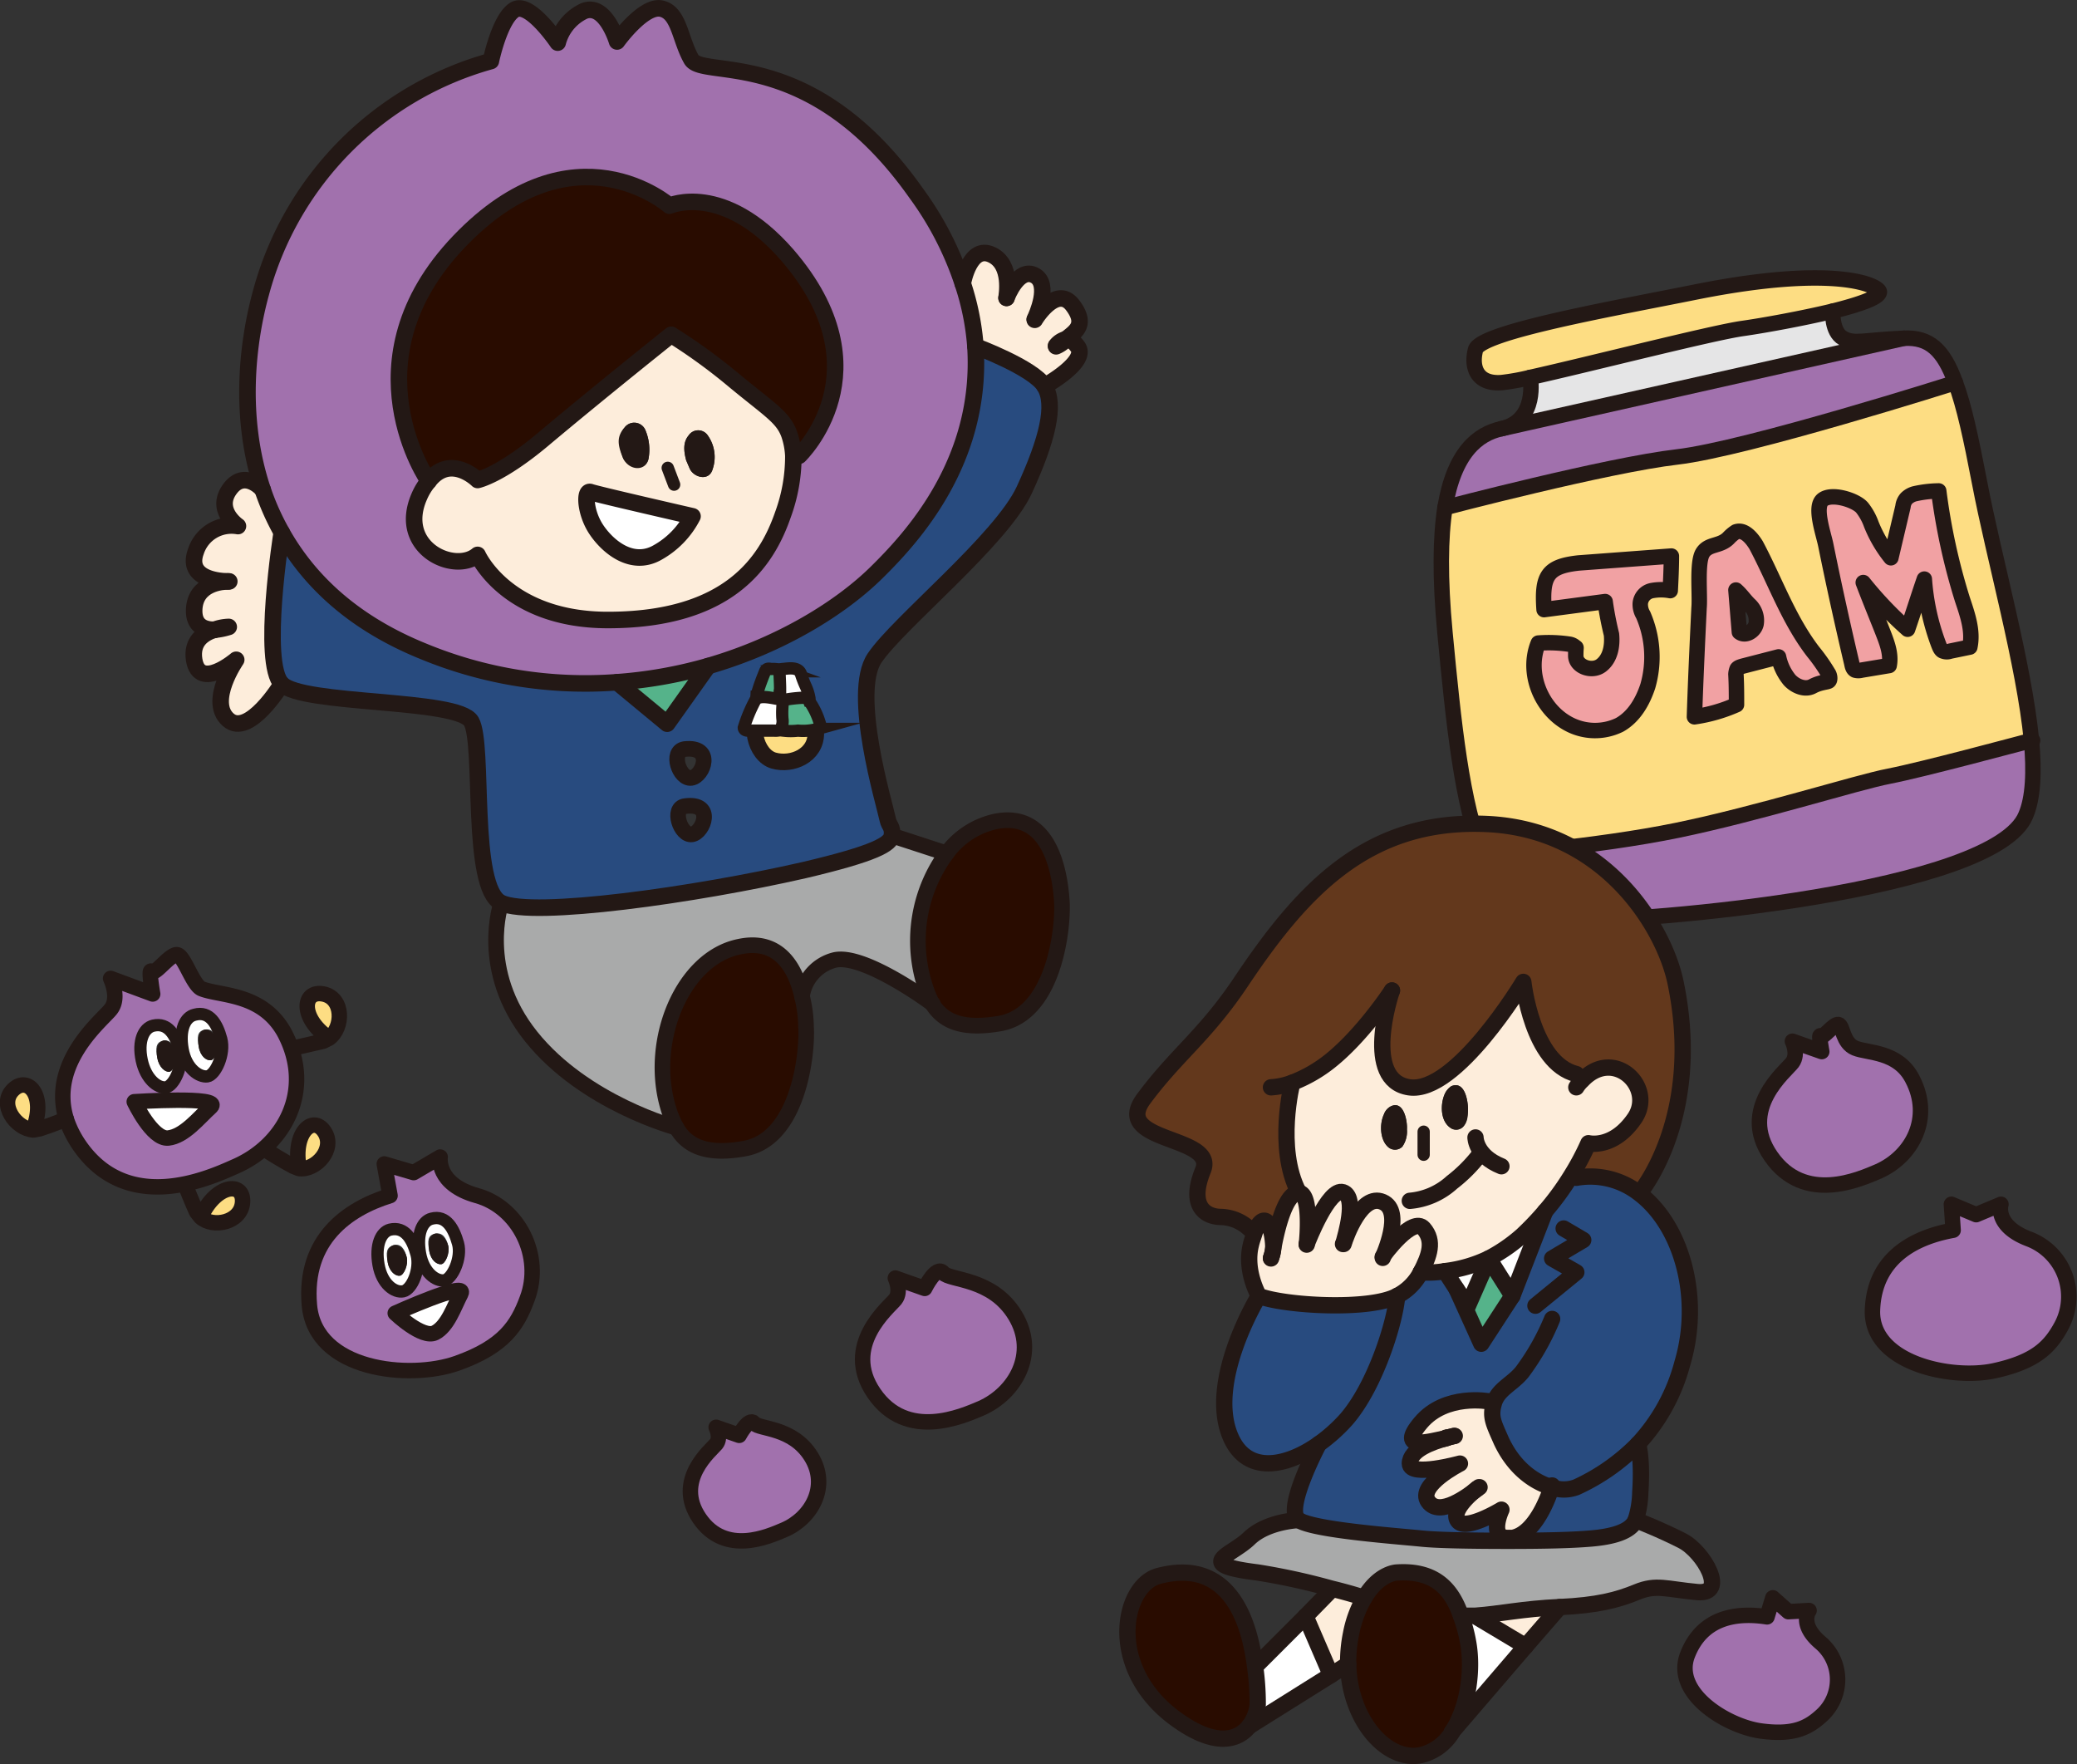 <svg xmlns="http://www.w3.org/2000/svg" viewBox="0 0 360.5 306.2">
  <rect x="0" y="0" width="360.5" height="306.2" fill="#333333" stroke="none"/>
  <defs>
    <style>
      .cls-1 {
        fill: #fdeddb;
      }

      .cls-2 {
        fill: #290c00;
      }

      .cls-3 {
        fill: #284b7f;
      }

      .cls-18, .cls-4 {
        fill: #a171ad;
      }

      .cls-5 {
        fill: #a9aaaa;
      }

      .cls-6 {
        fill: #fddd83;
      }

      .cls-7 {
        fill: #231815;
      }

      .cls-13, .cls-8 {
        fill: #55b38a;
      }

      .cls-14, .cls-9 {
        fill: #fff;
      }

      .cls-10, .cls-11, .cls-12, .cls-17, .cls-19, .cls-21 {
        fill: none;
      }

      .cls-10, .cls-11, .cls-12, .cls-13, .cls-14, .cls-17, .cls-18, .cls-19, .cls-21 {
        stroke: #231815;
      }

      .cls-10, .cls-11, .cls-12, .cls-17, .cls-18, .cls-19, .cls-21 {
        stroke-linecap: round;
        stroke-linejoin: round;
      }

      .cls-10 {
        stroke-width: 2.87px;
      }

      .cls-11 {
        stroke-width: 2.71px;
      }

      .cls-12 {
        stroke-width: 2.15px;
      }

      .cls-13, .cls-14 {
        stroke-miterlimit: 10;
      }

      .cls-13, .cls-14, .cls-19 {
        stroke-width: 2.13px;
      }

      .cls-15 {
        fill: #f1a1a3;
      }

      .cls-16 {
        fill: #e5e5e6;
      }

      .cls-17, .cls-18 {
        stroke-width: 2.68px;
      }

      .cls-20 {
        fill: #63381c;
      }

      .cls-21 {
        stroke-width: 2.83px;
      }
    </style>
  </defs>
  <g id="レイヤー_2" data-name="レイヤー 2">
    <g id="work">
      <g>
        <g>
          <g>
            <path class="cls-1" d="M183.3,60a4.7,4.7,0,0,0,1.6-1.1c.6-.1,1.3.1,2.1,1.2,2.1,2.6-5.7,6.9-5.7,6.9-2-3.1-12-6.9-12-6.9h0a44.9,44.9,0,0,0-2.2-10.9c.1-.5,1.3-6.7,5-5s2.6,7.2,2.6,7.5,2.1-5.4,4.9-3.9.3,7,0,7.6,3.9-6.1,6.6-2.5.1,4.7-1.3,6A3.2,3.2,0,0,0,183.3,60Z"/>
            <path class="cls-2" d="M161.8,174.2h0a22.6,22.6,0,0,1-1.5-3.9,25.6,25.6,0,0,1,4-22.2,14.3,14.3,0,0,1,8.3-5.5c9.8-2.1,11.4,9.2,11.7,13.8s-1.3,19.4-10.6,21.2C166.9,178.8,163.7,177.2,161.8,174.2Z"/>
            <path class="cls-3" d="M181.3,67c2,3.2.6,9.3-3.5,18s-22,23.1-26,29.2,1.7,25.2,2.3,28.1c.2,1,.8,1.8.7,2.7s-2.9,3.1-15.2,6c-18.8,4.3-47.1,8.3-52.6,5.7s-2.9-27.4-5.2-31.5-29.3-2.9-32.9-6.5,0-26.3,0-26.3c4.6,8.2,12.2,15.6,24.5,20.6a73.6,73.6,0,0,0,33.7,5.4l8.7,7.2,7.1-10c12.8-3.7,23.1-10.2,29.2-16.2s18.5-19.3,17.2-39.3h0S179.3,63.9,181.3,67Zm-39.7,60.3c0-3.7-3.8-8.1-8.7-4.6-3.4,2.4-1.8,8.4,1.4,9.3S141.6,131.1,141.6,127.3Zm-21.5,17.5c2-.2,4-5.6-1.2-4.9C116.5,140.2,118.1,145.1,120.1,144.8ZM120,135c2-.3,4-5.6-1.2-5C116.3,130.4,117.9,135.3,120,135Z"/>
            <path class="cls-4" d="M167.1,49.2a44.9,44.9,0,0,1,2.2,10.9c1.3,20-12.2,34.4-17.2,39.3s-16.4,12.5-29.2,16.2a77.7,77.7,0,0,1-15.8,2.8A73.6,73.6,0,0,1,73.4,113c-12.3-5-19.9-12.4-24.5-20.6A44.1,44.1,0,0,1,45.6,85h0c-4.2-12.5-2.7-25.5-.3-34.2A57.1,57.1,0,0,1,85.2,10.6s1.5-7.2,4.1-8.9,7.5,5.7,7.5,5.7a8.4,8.4,0,0,1,4.6-5.5c3.7-1.4,5.7,5.3,5.7,5.3s4.2-6.4,7.7-5.7,3.1,5.4,5.2,8.8,20.8-2.6,39,23.2A56.1,56.1,0,0,1,167.1,49.2ZM138.7,79.1s15.4-14.7-2.1-34.9c-11.1-12.7-20.4-8.5-20.4-8.5S99.8,21,79.7,41.9s-5.3,41.6-5.3,41.6h0a10.5,10.5,0,0,0-1.6,2.6c-4,9,6.1,13.6,10.1,10.2,0,0,5,11.3,22.6,11.3,21.1,0,27.6-10.2,30.4-18.3a29.3,29.3,0,0,0,1.8-10.2Z"/>
            <path class="cls-5" d="M154.8,145l9.5,3.1a25.6,25.6,0,0,0-4,22.2,22.6,22.6,0,0,0,1.5,3.9c-.6-.5-11.9-8.7-16.9-7.6a7.6,7.6,0,0,0-5.7,6.3c-1.1-4.8-3.9-10.1-10.9-8.6-9.8,2-15.7,16.2-12.4,27.7a17.9,17.9,0,0,0,1.5,3.7s-15.9-4.2-25.2-15.8S87,156.7,87,156.7c5.5,2.6,33.8-1.4,52.6-5.7C151.9,148.1,154.6,146.5,154.8,145Z"/>
            <path class="cls-2" d="M139.9,178.2c.3,4.6-1.3,19.3-10.5,21.1-6.9,1.3-10.2-.5-12-3.6a17.9,17.9,0,0,1-1.5-3.7c-3.3-11.5,2.6-25.7,12.4-27.7,7-1.5,9.8,3.8,10.9,8.6h0A22.7,22.7,0,0,1,139.9,178.2Z"/>
            <path class="cls-2" d="M136.6,44.2c17.5,20.2,2.1,34.9,2.1,34.9h-1a13.5,13.5,0,0,0-.7-3.7c-1.1-3.1-3.5-4.3-10.1-9.8a97.3,97.3,0,0,0-10.4-7.5s-12.3,9.8-22.3,18.2c-7.4,6.2-11.3,7-11.3,7s-4.7-4.7-8.5.2h0S59.8,62.7,79.7,41.9s36.5-6.2,36.5-6.2S125.5,31.5,136.6,44.2Z"/>
            <path class="cls-1" d="M137.7,79.1a29.3,29.3,0,0,1-1.8,10.2c-2.8,8.1-9.3,18.3-30.4,18.3-17.6,0-22.6-11.3-22.6-11.3-4,3.4-14.1-1.2-10.1-10.2a10.5,10.5,0,0,1,1.6-2.6c3.8-4.9,8.5-.2,8.5-.2s3.9-.8,11.3-7c10-8.4,22.3-18.2,22.3-18.2a97.3,97.3,0,0,1,10.4,7.5c6.6,5.5,9,6.7,10.1,9.8A13.5,13.5,0,0,1,137.7,79.1Zm-14,2.3a6.5,6.5,0,0,0-.9-5.9,2,2,0,0,0-3.3.1c-1,1.2-.8,2.8-.4,4.3l.6,1.4C120.4,82.9,123.1,83.6,123.7,81.4Zm-9.6,14.5a15.1,15.1,0,0,0,6.1-6.3s-16.6-3.8-17.7-4.2-1,3.5,1,6.5S109.7,98.4,114.1,95.9Zm-1.5-16.5a8.7,8.7,0,0,0-.6-4.8,2.1,2.1,0,0,0-3.6-.4c-1.3,1.5-.9,3.5-.3,5.2S112.3,81.9,112.6,79.4Z"/>
            <path class="cls-6" d="M132.9,122.7c4.9-3.5,8.7.9,8.7,4.6s-4.1,5.5-7.3,4.7S129.5,125.1,132.9,122.7Z"/>
            <path class="cls-7" d="M122.8,75.5a6.5,6.5,0,0,1,.9,5.9c-.6,2.2-3.3,1.5-4-.1l-.6-1.4c-.4-1.5-.6-3.1.4-4.3A2,2,0,0,1,122.8,75.5Z"/>
            <path class="cls-8" d="M122.9,115.6l-7.1,10-8.7-7.2A77.7,77.7,0,0,0,122.9,115.6Z"/>
            <path class="cls-9" d="M120.2,89.6a15.1,15.1,0,0,1-6.1,6.3c-4.4,2.5-8.6-1-10.6-4s-2.2-6.9-1-6.5S120.2,89.6,120.2,89.6Z"/>
            <path class="cls-7" d="M112,74.6a8.7,8.7,0,0,1,.6,4.8c-.3,2.5-3.5,2.4-4.5,0s-1-3.7.3-5.2A2.1,2.1,0,0,1,112,74.6Z"/>
            <path class="cls-1" d="M39.6,100.9c-1.2,0-7.4-.3-5.6-5.2a6.5,6.5,0,0,1,7.3-4.4s-4.1-2.6-1.5-6.3,5.6-.3,5.8,0h0a44.1,44.1,0,0,0,3.3,7.4s-3.6,22.6,0,26.3c0,0-5.6,9.4-9.3,6.2S41,114.5,41,114.5s-6.4,5.5-7.3,0c-.5-3.2,1.6-4.6,3.5-5.2a11.8,11.8,0,0,0,2.5-.5,7.8,7.8,0,0,0-2.5.5c-1.7,0-3.6-.6-3.5-3.5C33.9,101.2,38.6,100.9,39.6,100.9Z"/>
          </g>
          <g>
            <path class="cls-10" d="M137.7,79.1a13.5,13.5,0,0,0-.7-3.7c-1.1-3.1-3.5-4.3-10.1-9.8a97.3,97.3,0,0,0-10.4-7.5s-12.3,9.8-22.3,18.2c-7.4,6.2-11.3,7-11.3,7s-4.7-4.7-8.5.2a10.5,10.5,0,0,0-1.6,2.6c-4,9,6.1,13.6,10.1,10.2,0,0,5,11.3,22.6,11.3,21.1,0,27.6-10.2,30.4-18.3A29.3,29.3,0,0,0,137.7,79.1Z"/>
            <path class="cls-10" d="M74.4,83.5S59.8,62.7,79.7,41.9s36.5-6.2,36.5-6.2,9.3-4.2,20.4,8.5c17.5,20.2,2.1,34.9,2.1,34.9"/>
            <path class="cls-10" d="M45.6,85a44.1,44.1,0,0,0,3.3,7.4c4.6,8.2,12.2,15.6,24.5,20.6a73.6,73.6,0,0,0,33.7,5.4,77.7,77.7,0,0,0,15.8-2.8c12.8-3.7,23.1-10.2,29.2-16.2s18.5-19.3,17.2-39.3a44.9,44.9,0,0,0-2.2-10.9A56.1,56.1,0,0,0,159,33.5c-18.2-25.8-37-19.7-39-23.2s-2.1-8.1-5.2-8.8-7.7,5.7-7.7,5.7-2-6.7-5.7-5.3a8.4,8.4,0,0,0-4.6,5.5S91.9.1,89.3,1.7s-4.1,8.9-4.1,8.9A57.1,57.1,0,0,0,45.3,50.8c-2.4,8.7-3.9,21.7.3,34.2"/>
            <path class="cls-10" d="M48.9,92.4s-3.6,22.6,0,26.3,30.6,2.5,32.9,6.5-.3,28.9,5.2,31.5,33.8-1.4,52.6-5.7c12.3-2.9,15-4.5,15.2-6s-.5-1.7-.7-2.7c-.6-2.9-6.4-22-2.3-28.1s22-20.5,26-29.2,5.5-14.8,3.5-18-12-6.9-12-6.9"/>
            <path class="cls-10" d="M37.2,109.3c-1.9.6-4,2-3.5,5.2.9,5.5,7.3,0,7.3,0s-5,7.2-1.4,10.4,9.3-6.2,9.3-6.2"/>
            <path class="cls-10" d="M37.2,109.3a11.8,11.8,0,0,0,2.5-.5A7.8,7.8,0,0,0,37.2,109.3Z"/>
            <path class="cls-10" d="M39.8,100.9h-.2c-1,0-5.7.3-5.9,4.9-.1,2.9,1.8,3.5,3.5,3.5"/>
            <path class="cls-10" d="M45.6,85h0c-.2-.3-3.3-3.6-5.8,0s1.5,6.3,1.5,6.3A6.5,6.5,0,0,0,34,95.7c-1.8,4.9,4.4,5.2,5.6,5.2"/>
            <path class="cls-10" d="M183.3,60a3.2,3.2,0,0,1,1.6-1.1c.6-.1,1.3.1,2.1,1.2,2.1,2.6-5.7,6.9-5.7,6.9"/>
            <path class="cls-10" d="M179.6,55.5h0c.3-.5,3.9-6.1,6.6-2.5s.1,4.7-1.3,6a4.7,4.7,0,0,1-1.6,1.1h0"/>
            <path class="cls-10" d="M174.7,51.7h0c.1-.3,2.1-5.4,4.9-3.9s.3,7,0,7.6"/>
            <path class="cls-10" d="M167.1,49.2h0c.1-.5,1.3-6.7,5-5s2.6,7.2,2.6,7.5"/>
            <polyline class="cls-10" points="107.1 118.4 115.8 125.6 122.9 115.6"/>
            <path class="cls-10" d="M132.9,122.7c-3.4,2.4-1.8,8.4,1.4,9.3s7.3-.9,7.3-4.7S137.8,119.2,132.9,122.7Z"/>
            <path class="cls-11" d="M139.2,172.9a22.7,22.7,0,0,1,.7,5.3c.3,4.6-1.3,19.3-10.5,21.1-6.9,1.3-10.2-.5-12-3.6a17.9,17.9,0,0,1-1.5-3.7c-3.3-11.5,2.6-25.7,12.4-27.7,7-1.5,9.8,3.8,10.9,8.6"/>
            <path class="cls-11" d="M161.8,174.2a22.6,22.6,0,0,1-1.5-3.9,25.6,25.6,0,0,1,4-22.2,14.3,14.3,0,0,1,8.3-5.5c9.8-2.1,11.4,9.2,11.7,13.8s-1.3,19.4-10.6,21.2c-6.8,1.2-10-.4-11.9-3.4"/>
            <path class="cls-11" d="M87,156.7s-4.1,11.6,5.2,23.2,25.2,15.8,25.2,15.8"/>
            <path class="cls-11" d="M139.2,172.9h0a7.6,7.6,0,0,1,5.7-6.3c5-1.1,16.3,7.1,16.9,7.6h.1"/>
            <line class="cls-11" x1="154.8" y1="145" x2="164.3" y2="148.1"/>
            <path class="cls-11" d="M118.8,130c-2.5.4-.9,5.3,1.2,5S124,129.4,118.8,130Z"/>
            <path class="cls-11" d="M118.9,139.9c-2.4.3-.8,5.2,1.2,4.9S124.1,139.2,118.9,139.9Z"/>
            <path class="cls-10" d="M120.2,89.6s-16.6-3.8-17.7-4.2-1,3.5,1,6.5,6.2,6.5,10.6,4A15.1,15.1,0,0,0,120.2,89.6Z"/>
            <line class="cls-12" x1="115.9" y1="81.2" x2="117" y2="84.1"/>
          </g>
        </g>
        <g>
          <path class="cls-13" d="M136.9,119.9a6.5,6.5,0,0,0-.2-2c-.1-.4.1-1.2-.3-1.4a6.8,6.8,0,0,0-2.6-.4c-.4-.1-.8-.1-1,.4s-1.2,2.9-1.5,4.4a.6.6,0,0,0,.4.6,11.2,11.2,0,0,0,2.7.3,12,12,0,0,0,1.9,0C137.5,121.6,137,120.7,136.9,119.9Z"/>
          <path class="cls-14" d="M139.8,119a18,18,0,0,1-.8-2.1c-.5-1.2-2.1-.9-3.1-.8h0c-.3,0-.6.1-.6.5s.1,2,.1,3a2.5,2.5,0,0,0,.2,1.7c.1.4.7.4,1,.4H140a.5.5,0,0,0,.5-.5A8.6,8.6,0,0,0,139.8,119Z"/>
          <path class="cls-13" d="M135.1,124.9a9.5,9.5,0,0,1,.3-1.9c.1-.5-.2-1.2.5-1.5a24.3,24.3,0,0,1,3.3-.4c.5,0,1,0,1.2.5a13,13,0,0,1,2,4.3c.1.3-.1.5-.5.6a9.4,9.4,0,0,1-3.4.3,10.4,10.4,0,0,1-2.5,0C134.4,126.7,135,125.8,135.1,124.9Z"/>
          <path class="cls-14" d="M129.1,126.3c0,.3.3.5.7.5h4.3c.5,0,1.2.1,1.4-.3a2.8,2.8,0,0,0,.3-1.8,15.1,15.1,0,0,1,.1-3c0-.3-.4-.5-.8-.4H135c-1.3-.2-3.5-.8-4,.4A26.2,26.2,0,0,0,129.1,126.3Z"/>
        </g>
        <g>
          <g>
            <path class="cls-4" d="M352.6,128.5c.5,5.4.3,10-1,13-5.4,13.2-65.1,18.5-80.5,18.3-6.6-.1-10.8-4.2-13.6-11.1l.9-.3s18.6-1.4,32.7-4.3,31.1-8.3,36.8-9.4S350.3,129.1,352.6,128.5Z"/>
            <path class="cls-6" d="M343.6,83.8c2.5,13.1,7.7,31.4,9,44.7-2.3.6-19.3,5.1-24.7,6.2s-22.8,6.5-36.8,9.4-32.7,4.3-32.7,4.3l-.9.3c-3.8-9.1-5.2-23.2-6.7-38.9-.9-9.5-.8-16.5,0-21.7,0,0,28.2-7.4,40.3-8.8s48.3-12.9,48.3-12.9C340.9,70.4,342.1,76,343.6,83.8Zm-1.7,28.5c.6-2.8-.4-5.6-1.3-8.3a108.6,108.6,0,0,1-4.1-18.8,20.1,20.1,0,0,0-4.2.5,3.2,3.2,0,0,0-1.4.8,2.5,2.5,0,0,0-.6,1.4l-2.1,8.9a22.6,22.6,0,0,1-3.4-5.8,10.2,10.2,0,0,0-1.6-2.9c-1.1-1.3-5.2-2.6-6.8-1.4s.1,5.9.5,7.9c1.4,6.9,2.9,13.7,4.5,20.5.1.5.2,1,.6,1.2a2,2,0,0,0,1.1,0l4.8-.8c.4-2-.4-4-1.1-5.8s-2.3-5.7-3.4-8.6a65.4,65.4,0,0,0,7.7,8.1c1-2.9,1.9-5.8,2.9-8.7a40.1,40.1,0,0,0,2.5,11.4c.2.5.4,1,.8,1.1a1.7,1.7,0,0,0,1.2,0Zm-24.5,5.9c.4-.3.2-1-.1-1.4a30.9,30.9,0,0,0-2.6-3.7c-4.3-5.6-6.6-12.3-9.9-18.5-.8-1.3-2.1-2.8-3.5-2.3a6.9,6.9,0,0,0-1.3,1.1c-1.5,1.5-3.5.9-4.5,2.6s-.4,7.3-.6,9.5c-.3,6.3-.6,12.6-.8,18.9a27.6,27.6,0,0,0,7.3-2.1c0-1.8,0-3.5-.1-5.3a2.9,2.9,0,0,1,.2-.9c.2-.3.7-.4,1-.5l6.2-1.6a9.3,9.3,0,0,0,1.9,4c1,1.1,2.7,1.8,4,1.1S317.1,118.4,317.4,118.2Zm-27.5-15.7c.1-2,.2-4,.2-6L274,97.7c-5.5.6-6.4,2.3-6,8.1l10.6-1.4a57.2,57.2,0,0,0,1.1,5.7c.2,2-.2,4.2-1.8,5.4s-4.4.2-4.4-1.7.2-1.2-.2-1.6a1.9,1.9,0,0,0-.9-.4,24.4,24.4,0,0,0-5.4-.2c-2.1,5.1.4,11.4,5.2,14a9.7,9.7,0,0,0,8.9.2c2.5-1.4,4-4,4.9-6.7a18.3,18.3,0,0,0-.8-12.4,3.5,3.5,0,0,1-.5-2,2.5,2.5,0,0,1,2-2.2A8.6,8.6,0,0,1,289.9,102.5Z"/>
            <path class="cls-15" d="M340.6,104c.9,2.7,1.9,5.5,1.3,8.3l-3.4.7a1.7,1.7,0,0,1-1.2,0c-.4-.1-.6-.6-.8-1.1a40.1,40.1,0,0,1-2.5-11.4c-1,2.9-1.9,5.8-2.9,8.7a65.4,65.4,0,0,1-7.7-8.1c1.1,2.9,2.3,5.7,3.4,8.6s1.5,3.8,1.1,5.8l-4.8.8a2,2,0,0,1-1.1,0c-.4-.2-.5-.7-.6-1.2-1.6-6.8-3.1-13.6-4.5-20.5-.4-2-2.2-6.5-.5-7.9s5.7.1,6.8,1.4a10.2,10.2,0,0,1,1.6,2.9,22.6,22.6,0,0,0,3.4,5.8l2.1-8.9a2.5,2.5,0,0,1,.6-1.4,3.2,3.2,0,0,1,1.4-.8,20.1,20.1,0,0,1,4.2-.5A108.6,108.6,0,0,0,340.6,104Z"/>
            <path class="cls-4" d="M330.5,58.7c4.3-.2,6.8,1.9,8.9,7.7,0,0-36.3,11.4-48.3,12.9s-40.3,8.8-40.3,8.8c1.6-9.6,5.7-12.8,9.8-13.7Z"/>
            <path class="cls-16" d="M330.5,58.7,260.6,74.4c6.4-1.4,5-8.9,5-8.9,10.3-2.3,31.8-7.8,36.9-8.5,3.5-.5,10.2-1.7,15.6-3,0,0-.2,3.6,1.8,4.7S323.4,59,330.5,58.7Z"/>
            <path class="cls-6" d="M294.2,50.7c24.9-5,32.3-2.3,32,0s-3.7,2.2-8.1,3.3-12.1,2.5-15.6,3c-5.1.7-26.6,6.2-36.9,8.5a38.8,38.8,0,0,1-5,.9c-4.2.3-5.2-2.6-4.5-5.7S280.3,53.5,294.2,50.7Z"/>
            <path class="cls-15" d="M317.3,116.8c.3.4.5,1.1.1,1.4s-2.2.6-2.8.9-3,0-4-1.1a9.3,9.3,0,0,1-1.9-4l-6.2,1.6c-.3.1-.8.2-1,.5a2.9,2.9,0,0,0-.2.9c.1,1.8.1,3.5.1,5.3a27.6,27.6,0,0,1-7.3,2.1c.2-6.3.5-12.6.8-18.9.2-2.2-.5-7.6.6-9.5s3-1.1,4.5-2.6a6.9,6.9,0,0,1,1.3-1.1c1.4-.5,2.7,1,3.5,2.3,3.3,6.2,5.6,12.9,9.9,18.5A30.9,30.9,0,0,1,317.3,116.8Zm-12.5-8.5a3.7,3.7,0,0,0-1.2-3.4c-.9-.9-1.3-1.6-2.3-2.5l.6,7.3C302.9,110.5,304.5,109.6,304.8,108.3Z"/>
            <path class="cls-15" d="M290.1,96.5c0,2-.1,4-.2,6a8.6,8.6,0,0,0-3.2,0,2.5,2.5,0,0,0-2,2.2,3.5,3.5,0,0,0,.5,2,18.3,18.3,0,0,1,.8,12.4c-.9,2.7-2.4,5.3-4.9,6.7a9.7,9.7,0,0,1-8.9-.2c-4.8-2.6-7.3-8.9-5.2-14a24.4,24.4,0,0,1,5.4.2,1.9,1.9,0,0,1,.9.4c.4.4.2,1,.2,1.6s2.9,2.8,4.4,1.7,2-3.4,1.8-5.4a57.2,57.2,0,0,1-1.1-5.7L268,105.8c-.4-5.8.5-7.5,6-8.1Z"/>
          </g>
          <g>
            <path class="cls-17" d="M318.1,54c4.4-1.1,8-2.3,8.1-3.3s-7.1-5-32,0c-13.9,2.8-37.3,6.9-38.1,10s.3,6,4.5,5.7a38.8,38.8,0,0,0,5-.9c10.3-2.3,31.8-7.8,36.9-8.5C306,56.5,312.7,55.3,318.1,54Z"/>
            <path class="cls-17" d="M265.6,65.5s1.4,7.5-5,8.9c-4.1.9-8.2,4.1-9.8,13.7-.8,5.2-.9,12.2,0,21.7,1.5,15.7,2.9,29.8,6.7,38.9,2.8,6.9,7,11,13.6,11.1,15.4.2,75.1-5.1,80.5-18.3,1.3-3,1.5-7.6,1-13-1.3-13.3-6.5-31.6-9-44.7-1.5-7.8-2.7-13.4-4.2-17.4-2.1-5.8-4.6-7.9-8.9-7.7-7.1.3-8.6,1.1-10.6,0s-1.8-4.7-1.8-4.7"/>
            <path class="cls-17" d="M250.8,88.1s28.2-7.4,40.3-8.8,48.3-12.9,48.3-12.9"/>
            <path class="cls-17" d="M258.4,148.4s18.6-1.4,32.7-4.3,31.1-8.3,36.8-9.4,22.4-5.6,24.7-6.2h.2"/>
            <path class="cls-17" d="M268,105.8l10.6-1.4a57.2,57.2,0,0,0,1.1,5.7c.2,2-.2,4.2-1.8,5.4s-4.4.2-4.4-1.7.2-1.2-.2-1.6a1.9,1.9,0,0,0-.9-.4,24.4,24.4,0,0,0-5.4-.2c-2.1,5.1.4,11.4,5.2,14a9.7,9.7,0,0,0,8.9.2c2.5-1.4,4-4,4.9-6.7a18.3,18.3,0,0,0-.8-12.4,3.5,3.5,0,0,1-.5-2,2.5,2.5,0,0,1,2-2.2,8.6,8.6,0,0,1,3.2,0c.1-2,.2-4,.2-6L274,97.7C268.5,98.3,267.6,100,268,105.8Z"/>
            <path class="cls-17" d="M294.1,124.4a27.6,27.6,0,0,0,7.3-2.1c0-1.8,0-3.5-.1-5.3a2.9,2.9,0,0,1,.2-.9c.2-.3.7-.4,1-.5l6.2-1.6a9.3,9.3,0,0,0,1.9,4c1,1.1,2.7,1.8,4,1.1s2.5-.7,2.8-.9.2-1-.1-1.4a30.9,30.9,0,0,0-2.6-3.7c-4.3-5.6-6.6-12.3-9.9-18.5-.8-1.3-2.1-2.8-3.5-2.3a6.9,6.9,0,0,0-1.3,1.1c-1.5,1.5-3.5.9-4.5,2.6s-.4,7.3-.6,9.5C294.6,111.8,294.3,118.1,294.1,124.4Z"/>
            <path class="cls-17" d="M301.3,102.4l.6,7.3c1,.8,2.6-.1,2.9-1.4a3.7,3.7,0,0,0-1.2-3.4C302.7,104,302.3,103.3,301.3,102.4Z"/>
            <path class="cls-17" d="M321.4,115.1c.1.5.2,1,.6,1.2a2,2,0,0,0,1.1,0l4.8-.8c.4-2-.4-4-1.1-5.8s-2.3-5.7-3.4-8.6a65.4,65.4,0,0,0,7.7,8.1c1-2.9,1.9-5.8,2.9-8.7a40.1,40.1,0,0,0,2.5,11.4c.2.5.4,1,.8,1.1a1.7,1.7,0,0,0,1.2,0l3.4-.7c.6-2.8-.4-5.6-1.3-8.3a108.6,108.6,0,0,1-4.1-18.8,20.1,20.1,0,0,0-4.2.5,3.2,3.2,0,0,0-1.4.8,2.5,2.5,0,0,0-.6,1.4l-2.1,8.9a22.6,22.6,0,0,1-3.4-5.8,10.2,10.2,0,0,0-1.6-2.9c-1.1-1.3-5.2-2.6-6.8-1.4s.1,5.9.5,7.9C318.3,101.5,319.8,108.3,321.4,115.1Z"/>
            <line class="cls-17" x1="260.6" y1="74.4" x2="330.5" y2="58.7"/>
          </g>
        </g>
        <path class="cls-18" d="M155.4,221.8s1.1,2.3,0,3.7-9.4,8-3.7,16.3,15.3,4,18.6,2.6c5.9-2.6,9.9-9.5,5.9-16.1s-11.3-6-12.5-7.4-3.2,2.7-3.2,2.7Z"/>
        <path class="cls-18" d="M311.1,180.7s1.1,2.2,0,3.7-9.5,8-3.7,16.3,15.3,4,18.6,2.6c5.9-2.6,9.5-9.3,5.9-16.1-2.5-4.8-7.7-4.4-9.9-5.3s-2.1-3.9-2.9-4.1-2.7,2.5-3.1,2,.2,2.7.2,2.7Z"/>
        <path class="cls-18" d="M124.3,247.7s.9,1.8,0,2.9-7.4,6.3-2.9,12.9,12.1,3.1,14.7,2c4.7-2,7.9-7.5,4.7-12.7s-9-4.7-9.9-5.8-2.6,2.1-2.6,2.1Z"/>
        <path class="cls-18" d="M339,213.5c-6.6,1.2-13.7,4.7-14,13.9s13.7,12.1,21.1,10.5,9.8-4.3,11.7-7.8a10.7,10.7,0,0,0-5.7-15.1c-6-2.3-4.8-6-4.8-6l-4.3,1.8-4.3-1.8Z"/>
        <path class="cls-18" d="M306.7,280.6c-5.1-.8-11.2-.1-13.8,6.6s6.9,12.4,12.7,13.2,8.3-.6,10.6-2.7a8.4,8.4,0,0,0-.2-12.6c-3.8-3.2-2-5.6-2-5.6l-3.6.2-2.7-2.4Z"/>
        <g>
          <g>
            <path class="cls-4" d="M82.8,207.5c7.2,2,11.5,10.5,8.7,17.9-1.7,4.6-4,8.3-12.2,11.2s-24.6,1.3-25.6-10.1,6.6-16.7,14-19l-1-5.5,5.1,1.5,4.6-2.7S75.7,205.5,82.8,207.5Zm-2.8,17c1.2-2.3-11.4,3.4-11.4,3.4s4.6,4.6,6.9,3.4S78.9,226.8,80,224.5Zm-2.9-2.3c1.5-.2,3.1-3.9,2.4-6.4s-2-5-4.6-4.3-2.6,2.6-2,6S75.7,222.4,77.1,222.2ZM70,224.1c1.4-.2,3-3.8,2.3-6.4s-2-4.9-4.6-4.3-2.6,2.7-2,6.1S68.5,224.4,70,224.1Z"/>
            <path class="cls-9" d="M68.6,227.9s12.6-5.7,11.4-3.4-2.3,5.7-4.5,6.8S68.6,227.9,68.6,227.9Z"/>
            <path class="cls-9" d="M79.5,215.8c.7,2.5-.9,6.2-2.4,6.4s-3.6-1.3-4.2-4.7.4-5.6,2-6S78.9,213.2,79.5,215.8Zm-2.9,3.6c.7-.1,1.5-1.9,1.2-3.2s-1-2.4-2.3-2.1-1.3,1.3-1,3S75.9,219.5,76.6,219.4Z"/>
            <path class="cls-7" d="M77.8,216.2c.3,1.3-.5,3.1-1.2,3.2s-1.8-.6-2.1-2.3.2-2.8,1-3S77.5,215,77.8,216.2Z"/>
            <path class="cls-9" d="M72.3,217.7c.7,2.6-.9,6.2-2.3,6.4s-3.7-1.3-4.3-4.6.4-5.7,2-6.1S71.7,215.1,72.3,217.7Zm-2.9,3.7c.7-.1,1.5-1.9,1.2-3.2s-1-2.5-2.3-2.1-1.3,1.3-1,3S68.7,221.5,69.4,221.4Z"/>
            <path class="cls-7" d="M70.6,218.2c.3,1.3-.5,3.1-1.2,3.2s-1.8-.7-2.1-2.3.2-2.8,1-3S70.3,216.9,70.6,218.2Z"/>
            <path class="cls-6" d="M56.1,172.5c3.6.7,3.5,5.9,1,7.7H57C52,176.6,52.9,171.8,56.1,172.5Z"/>
            <path class="cls-6" d="M56.3,196.4c2,3-1.5,6.8-4.4,6.4v-.2C50.8,196.6,54.6,193.8,56.3,196.4Z"/>
            <path class="cls-4" d="M49.4,179.3c5.2,9.9,0,19.5-8.7,23.2-4.7,2.1-18.6,8.3-26.9-3.7a18,18,0,0,1-2.3-4.6c-3-9.8,6.2-17.2,7.7-19s.1-5.1,0-5.4l7.3,2.7s-1.9-6-.2-3.9,2.2-3.5,4.5-2.9,2.7,5.3,4.2,5.9C38.3,172.9,45.6,172.3,49.4,179.3ZM36,186.8c1.4-.2,3.1-3.9,2.4-6.5s-2-4.9-4.6-4.2-2.7,2.6-2.1,6S34.6,187,36,186.8Zm.6,5.3c2.1-1.9-13.3-.9-13.3-.9s3,6.6,5.9,6.3S34.5,194,36.6,192.1Zm-7.8-3.4c1.5-.2,3.1-3.8,2.4-6.4s-2-4.9-4.6-4.3-2.7,2.7-2,6S27.4,188.9,28.8,188.7Z"/>
            <path class="cls-6" d="M34.9,211.1c2.6-5.6,7.3-5.7,7.2-2.5s-5.2,4.6-7.3,2.6Z"/>
            <path class="cls-9" d="M38.4,180.3c.7,2.6-1,6.3-2.4,6.5s-3.6-1.3-4.3-4.7.4-5.6,2.1-6S37.7,177.7,38.4,180.3ZM36.6,184c.7-.1,1.5-1.9,1.2-3.2s-1-2.4-2.3-2.1-1.3,1.3-1,3S35.9,184.1,36.6,184Z"/>
            <path class="cls-7" d="M37.8,180.8c.3,1.3-.5,3.1-1.2,3.2s-1.8-.6-2.1-2.3.2-2.8,1-3S37.5,179.5,37.8,180.8Z"/>
            <path class="cls-9" d="M23.3,191.2s15.4-1,13.3.9-4.6,5.1-7.4,5.4S23.3,191.2,23.3,191.2Z"/>
            <path class="cls-9" d="M31.2,182.3c.7,2.6-.9,6.2-2.4,6.4s-3.6-1.3-4.2-4.7.3-5.6,2-6S30.6,179.7,31.2,182.3ZM29.4,186c.7-.1,1.5-2,1.2-3.2s-1-2.5-2.3-2.2-1.3,1.4-1,3S28.7,186.1,29.4,186Z"/>
            <path class="cls-7" d="M30.6,182.8c.3,1.2-.5,3.1-1.2,3.2s-1.8-.7-2.1-2.4.2-2.7,1-3S30.3,181.5,30.6,182.8Z"/>
            <path class="cls-6" d="M2.3,189.1c2.3-2.3,5.7,1.1,3.5,6.8v.2C2.7,195.9-.3,191.6,2.3,189.1Z"/>
          </g>
          <g>
            <path class="cls-17" d="M19.2,169.8c.1.3,1.6,3.4,0,5.4s-10.7,9.2-7.7,19a18,18,0,0,0,2.3,4.6c8.3,12,22.2,5.8,26.9,3.7,8.7-3.7,13.9-13.3,8.7-23.2-3.8-7-11.1-6.4-14.4-7.7-1.5-.6-3-5.6-4.2-5.9s-3.9,3.6-4.5,2.9.2,3.9.2,3.9l-7.3-2.7h0"/>
            <path class="cls-17" d="M67.7,207.5c-7.4,2.3-15,7.6-14,19s17.4,13,25.6,10.1,10.5-6.6,12.2-11.2c2.8-7.4-1.5-15.9-8.7-17.9s-6.4-6.7-6.4-6.7l-4.6,2.7L66.7,202Z"/>
            <path class="cls-19" d="M67.7,213.4c-1.6.4-2.6,2.7-2,6.1s2.8,4.9,4.3,4.6,3-3.8,2.3-6.4S70.3,212.8,67.7,213.4Z"/>
            <path class="cls-19" d="M74.9,211.5c-1.6.4-2.6,2.6-2,6s2.8,4.9,4.2,4.7,3.1-3.9,2.4-6.4S77.5,210.8,74.9,211.5Z"/>
            <path class="cls-19" d="M26.6,178c-1.7.4-2.7,2.7-2,6s2.8,4.9,4.2,4.7,3.1-3.8,2.4-6.4S29.2,177.4,26.6,178Z"/>
            <path class="cls-19" d="M33.8,176.1c-1.7.4-2.7,2.6-2.1,6s2.9,4.9,4.3,4.7,3.1-3.9,2.4-6.5S36.4,175.4,33.8,176.1Z"/>
            <path class="cls-17" d="M68.6,227.9s12.6-5.7,11.4-3.4-2.3,5.7-4.5,6.8S68.6,227.9,68.6,227.9Z"/>
            <path class="cls-17" d="M23.3,191.2s15.4-1,13.3.9-4.6,5.1-7.4,5.4S23.3,191.2,23.3,191.2Z"/>
            <path class="cls-17" d="M11.5,194.2s-2.4,1-4.6,1.7l-1.1.2c-3.1-.2-6.1-4.5-3.5-7s5.7,1.1,3.5,6.8"/>
            <path class="cls-17" d="M51.3,181.8l4.8-1.1,1-.5c2.5-1.8,2.6-7-1-7.7s-4.1,4.1.9,7.6"/>
            <path class="cls-17" d="M32.3,206s.9,2.3,1.8,4.3l.7.9c2.1,2,7.1,1,7.3-2.6s-4.6-3.1-7.2,2.5"/>
            <path class="cls-17" d="M46.8,200s2.2,1.4,4.1,2.4l1,.4c2.9.4,6.4-3.4,4.4-6.4s-5.5.2-4.4,6.2"/>
          </g>
        </g>
        <g>
          <g>
            <path class="cls-5" d="M292,267.4c3.9,2.1,8,9.4,2.6,8.9s-7.1-1.4-10.5,0-6.9,2.3-13.4,2.6-10.3,1.2-14.6,1.5h-2.5c-1.6-4.7-4.5-8-11.1-7.6,0,0-3.1,0-5.7,4.4,0,0-2.4-.8-5.7-1.6a114.3,114.3,0,0,0-12.8-2.8c-11.3-1.4-4.6-2.8-1.5-5.9s8.6-3.2,8.6-3.2c2.6,1.7,16.1,2.7,21.2,3.2,2.7.3,8.8.4,15.1.4s11-.1,14.5-.4,6.8-1.1,7.7-3.2C284.2,263.9,288.3,265.5,292,267.4Z"/>
            <path class="cls-3" d="M269.3,258.1c-2.8-.8-6.4-3.1-8.7-8-1.4-3.2-1.7-5.2-1.3-6.6l-.9-.3s-7.5-1.4-11.8,3.7,1.7,3.2,4.4,2.7c-2.3.6-6.3,2-6.3,4.4s8.7,0,8.7,0-7.5,3.8-5.5,6.6,7-1.1,8.5-2.2c-1.2,1-4.7,4-3.3,5.7s7.5-2,7.5-2-2.3,4.9,1.1,4.9v.4c-6.3,0-12.4-.1-15.1-.4-5.1-.5-18.6-1.5-21.2-3.2s3.5-13.2,3.5-13.2a28.8,28.8,0,0,0,4.8-4.3c5.1-5.9,8.5-17.1,8.8-21.4a9.5,9.5,0,0,0,4.1-4.1h0a16.9,16.9,0,0,0,4.2-.2l2,3.1,4.2,9.5,5.5-8.3,5.7-14.7a47.5,47.5,0,0,0,4.4-6l1,.2a13.8,13.8,0,0,1,10.9,2.7c7.4,5.6,10.9,18.1,7.5,29.5a32.9,32.9,0,0,1-7.7,14,35.7,35.7,0,0,1-10.7,7.5A6.1,6.1,0,0,1,269.3,258.1Z"/>
            <path class="cls-20" d="M241.6,171.9c-.4.6-5.2,7.8-10.7,12.2a24.6,24.6,0,0,1-6.6,3.8s-2.9,11.3,1.1,19c-2.3,0-3.8,6.3-4.4,9.6a12.4,12.4,0,0,0-.4-3c-.6-2.3-1.8-2.2-2.8.3l-1-.6a7.5,7.5,0,0,0-4.8-2c-2.9,0-5.7-2-3.2-8.1s-16-4.7-10.3-12.4,10.6-10.9,16.9-20.3c10.7-16,22-28.3,42.6-27.4s30.8,18,32.8,27.4c4.9,23.4-6.1,36.5-6.1,36.5l-.2.2a13.8,13.8,0,0,0-10.9-2.7l-1-.2a45.9,45.9,0,0,0,3.1-5.8s4,1.4,8-4.3-3.6-12.5-9.1-6.6l-1-1.1c-7.7-1.9-9.2-16-9.2-16s-11.4,19.4-19.8,18.3S241.3,172.7,241.6,171.9Z"/>
            <path class="cls-3" d="M283.9,263.8c-.9,2.1-2.8,2.8-7.7,3.2s-9,.4-14.5.4V267h.8c4-.7,6.3-7.2,6.8-8.8a6.1,6.1,0,0,0,4.3,0,35.7,35.7,0,0,0,10.7-7.5s.8,2.3.4,8.4A16.9,16.9,0,0,1,283.9,263.8Z"/>
            <path class="cls-1" d="M274.6,187.5c5.5-5.9,12.8,1.2,9.1,6.6s-8,4.3-8,4.3a45.9,45.9,0,0,1-3.1,5.8,47.5,47.5,0,0,1-4.4,6,51.6,51.6,0,0,1-4,4.2,28.8,28.8,0,0,1-5.8,4,24.2,24.2,0,0,1-7.6,2.2,16.9,16.9,0,0,1-4.2.2c1.5-2.9,1.8-6.1.5-7.6s-6.9,4.5-7.1,4.9,3.9-8.1,0-9.7-6.4,6-6.8,7.3c.3-1.2,2.2-8-.1-8.8s-6.1,8.5-6.3,9,1.6-9-1.4-9c-4-7.7-1.1-19-1.1-19a24.6,24.6,0,0,0,6.6-3.8c5.5-4.4,10.3-11.6,10.7-12.2s-5.1,15.6,3,16.8,19.8-18.3,19.8-18.3,1.5,14.1,9.2,16Zm-19.8,5c0-1.3-.5-5-2.9-4a3.2,3.2,0,0,0-1.2,1.5c-.7,1.7-.7,4.5,1,5.7a1.7,1.7,0,0,0,2.2-.1C254.7,194.8,254.7,193.5,254.8,192.5ZM244.2,196c.1-1.3-.5-5.1-2.8-4a2.5,2.5,0,0,0-1.2,1.4c-.8,1.7-.7,4.6.9,5.8a1.8,1.8,0,0,0,2.3-.2A4.6,4.6,0,0,0,244.2,196Z"/>
            <path class="cls-1" d="M270.7,278.9l-5.9,6.8-8.7-5.2h0C260.4,280.1,265.2,279.1,270.7,278.9Z"/>
            <path class="cls-9" d="M268.2,210.2l-5.7,14.7-4.1-6.5a28.8,28.8,0,0,0,5.8-4A51.6,51.6,0,0,0,268.2,210.2Z"/>
            <path class="cls-1" d="M252.4,249.2l-1.2.3Zm-1.4.4c-2.7.5-7.7,1.2-4.4-2.7s11.8-3.7,11.8-3.7l.9.3c-.4,1.4-.1,3.4,1.3,6.6,2.3,4.9,5.9,7.2,8.7,8-.5,1.6-2.8,8.1-6.8,8.8h-.8c-3.4,0-1.1-4.9-1.1-4.9s-5.8,4-7.5,2,2.1-4.7,3.3-5.7c-1.5,1.1-6.8,4.7-8.5,2.2s5.5-6.6,5.5-6.6-8.6,3.2-8.7,0S248.7,250.2,251,249.6Z"/>
            <path class="cls-9" d="M264.8,285.7,252,300.6c2.9-4.3,3.7-11,2.8-15.7a25.5,25.5,0,0,0-1.2-4.4h2.5Z"/>
            <polygon class="cls-8" points="258.4 218.4 262.5 224.9 257.1 233.2 252.8 223.7 254.8 226.6 258.4 218.4"/>
            <path class="cls-9" d="M258.4,218.4l-3.6,8.1-2-2.8-2-3.1A24.2,24.2,0,0,0,258.4,218.4Z"/>
            <path class="cls-2" d="M254.8,284.9c.9,4.7.1,11.4-2.8,15.7h0a8.7,8.7,0,0,1-5.4,3.9c-6,1.2-12.4-6.2-12.6-15.8a24.4,24.4,0,0,1,.5-5.3,19.7,19.7,0,0,1,2.3-6.2c2.6-4.4,5.7-4.4,5.7-4.4,6.6-.4,9.5,2.9,11.1,7.6A25.5,25.5,0,0,1,254.8,284.9Z"/>
            <path class="cls-7" d="M251.9,188.5c2.4-1,2.9,2.7,2.9,4s-.1,2.3-.9,3.1a1.7,1.7,0,0,1-2.2.1c-1.7-1.2-1.7-4-1-5.7A3.2,3.2,0,0,1,251.9,188.5Z"/>
            <path class="cls-1" d="M233.2,215.7c.4-1.3,3.1-8.9,6.8-7.3s.1,9.3,0,9.7,5.2-7.1,7.1-4.9,1,4.7-.5,7.6h0a9.5,9.5,0,0,1-4.1,4.1c-4.8,2.6-19.7,1.7-24,0,0,0-2.5-4.3-1.4-8.8.2-.9.5-1.6.7-2.3,1-2.5,2.2-2.6,2.8-.3a12.4,12.4,0,0,1,.4,3,10.1,10.1,0,0,1-.4,1.8,5.1,5.1,0,0,0,.4-1.8c.6-3.3,2.1-9.6,4.4-9.6s1.5,8.5,1.4,9,3.8-9.8,6.3-9S233.5,214.5,233.2,215.7Z"/>
            <path class="cls-7" d="M241.4,192c2.3-1.1,2.9,2.7,2.8,4a4.6,4.6,0,0,1-.8,3,1.8,1.8,0,0,1-2.3.2c-1.6-1.2-1.7-4.1-.9-5.8A2.5,2.5,0,0,1,241.4,192Z"/>
            <path class="cls-3" d="M242.5,224.9c-.3,4.3-3.7,15.5-8.8,21.4a28.8,28.8,0,0,1-4.8,4.3c-5.5,3.9-12.7,5.6-15.5-1.7-3.7-9.7,5.1-24,5.1-24C222.8,226.6,237.7,227.5,242.5,224.9Z"/>
            <path class="cls-1" d="M236.8,277.3a19.7,19.7,0,0,0-2.3,6.2,24.4,24.4,0,0,0-.5,5.3h0l-3,1.9-4.4-10.2L231,276v-.3C234.4,276.5,236.8,277.3,236.8,277.3Z"/>
            <path class="cls-9" d="M231,290.7l-14.2,8.9a7.4,7.4,0,0,0,1.5-3.8,46.5,46.5,0,0,0-.5-6.9h.5l8.3-8.3Z"/>
            <path class="cls-2" d="M217.8,288.9a46.5,46.5,0,0,1,.5,6.9,7.4,7.4,0,0,1-1.5,3.8h0c-1.9,2.4-6,3.9-13.4-1.8-11.4-8.9-8.4-22.7-2.3-24.3C213.3,270.3,216.8,281.2,217.8,288.9Z"/>
          </g>
          <g>
            <path class="cls-21" d="M241.6,171.9h0c-.3.8-5.1,15.6,3,16.8s19.8-18.3,19.8-18.3,1.5,14.1,9.2,16"/>
            <path class="cls-21" d="M220.6,188.7a12.5,12.5,0,0,0,3.7-.8,24.6,24.6,0,0,0,6.6-3.8c5.5-4.4,10.3-11.6,10.7-12.2"/>
            <line class="cls-19" x1="247.1" y1="196.4" x2="247.1" y2="200.4"/>
            <path class="cls-21" d="M246.6,220.8a9.5,9.5,0,0,1-4.1,4.1c-4.8,2.6-19.7,1.7-24,0,0,0-2.5-4.3-1.4-8.8.2-.9.5-1.6.7-2.3,1-2.5,2.2-2.6,2.8-.3a12.4,12.4,0,0,1,.4,3,5.1,5.1,0,0,1-.4,1.8"/>
            <path class="cls-21" d="M240,218.1h0c.2-.4,5.2-7.1,7.1-4.9s1,4.7-.5,7.6"/>
            <path class="cls-21" d="M233.1,215.9h.1c.4-1.3,3.1-8.9,6.8-7.3s.1,9.3,0,9.7"/>
            <path class="cls-21" d="M226.8,215.9h0c.2-.5,3.8-9.8,6.3-9s.4,7.6.1,8.8"/>
            <path class="cls-21" d="M220.6,218.4h0a10.1,10.1,0,0,0,.4-1.8c.6-3.3,2.1-9.6,4.4-9.6s1.5,8.5,1.4,9"/>
            <path class="cls-21" d="M224.3,187.9s-2.9,11.3,1.1,19"/>
            <path class="cls-21" d="M273.6,188.7a5.8,5.8,0,0,1,1-1.2c5.5-5.9,12.8,1.2,9.1,6.6s-8,4.3-8,4.3a45.9,45.9,0,0,1-3.1,5.8,47.5,47.5,0,0,1-4.4,6,51.6,51.6,0,0,1-4,4.2,28.8,28.8,0,0,1-5.8,4,24.2,24.2,0,0,1-7.6,2.2,16.9,16.9,0,0,1-4.2.2h0"/>
            <path class="cls-21" d="M216.8,213.2a7.5,7.5,0,0,0-4.8-2c-2.9,0-5.7-2-3.2-8.1s-16-4.7-10.3-12.4,10.6-10.9,16.9-20.3c10.7-16,22-28.3,42.6-27.4s30.8,18,32.8,27.4c4.9,23.4-6.1,36.5-6.1,36.5"/>
            <path class="cls-21" d="M244.7,208.4a12.4,12.4,0,0,0,7.3-3.2,26.1,26.1,0,0,0,4.8-4.8"/>
            <path class="cls-21" d="M218.5,224.9s-8.8,14.3-5.1,24c2.8,7.3,10,5.6,15.5,1.7a28.8,28.8,0,0,0,4.8-4.3c5.1-5.9,8.5-17.1,8.8-21.4"/>
            <path class="cls-21" d="M256.1,197.4s0,3.2,4.5,5"/>
            <polyline class="cls-21" points="250.8 220.6 252.8 223.7 254.8 226.6 258.4 218.4 262.5 224.9 268.2 210.2"/>
            <path class="cls-21" d="M256.8,258.1h-.1l-.2.2h-.1c-1.2,1-4.7,4-3.3,5.7s7.5-2,7.5-2-2.3,4.9,1.1,4.9h.8c4-.7,6.3-7.2,6.8-8.8a.4.4,0,0,1,.1-.3"/>
            <path class="cls-21" d="M251,249.6c-2.3.6-6.3,2-6.3,4.4s8.7,0,8.7,0-7.5,3.8-5.5,6.6,7-1.1,8.5-2.2"/>
            <path class="cls-21" d="M252.4,249.2l-1.2.3"/>
            <path class="cls-21" d="M251.2,249.5l1.2-.3h.1"/>
            <path class="cls-21" d="M251.2,249.5H251"/>
            <path class="cls-21" d="M258.4,243.2s-7.5-1.4-11.8,3.7,1.7,3.2,4.4,2.7"/>
            <path class="cls-21" d="M269.4,228.9a41.9,41.9,0,0,1-5.2,9.2c-1.7,2.1-4.2,3-4.9,5.4s-.1,3.4,1.3,6.6c2.3,4.9,5.9,7.2,8.7,8a6.1,6.1,0,0,0,4.3,0,35.7,35.7,0,0,0,10.7-7.5,32.9,32.9,0,0,0,7.7-14c3.4-11.4-.1-23.9-7.5-29.5a13.8,13.8,0,0,0-10.9-2.7"/>
            <polyline class="cls-21" points="252.8 223.7 257.1 233.2 262.5 224.9"/>
            <polyline class="cls-21" points="271.4 213.2 274.8 215.2 269.4 218.4 273.6 220.8 266.5 226.6"/>
            <path class="cls-21" d="M228.9,250.6s-6.1,11.5-3.5,13.2,16.1,2.7,21.2,3.2c2.7.3,8.8.4,15.1.4s11-.1,14.5-.4,6.8-1.1,7.7-3.2a16.9,16.9,0,0,0,.8-4.8c.4-6.1-.4-8.4-.4-8.4"/>
            <path class="cls-21" d="M216.8,299.6a7.4,7.4,0,0,0,1.5-3.8,46.5,46.5,0,0,0-.5-6.9c-1-7.7-4.5-18.6-16.7-15.4-6.1,1.6-9.1,15.4,2.3,24.3,7.4,5.7,11.5,4.2,13.4,1.8"/>
            <path class="cls-21" d="M225.4,263.8s-5.5.2-8.6,3.2-9.8,4.5,1.5,5.9a114.3,114.3,0,0,1,12.8,2.8c3.3.8,5.7,1.6,5.7,1.6"/>
            <path class="cls-21" d="M252,300.6c2.9-4.3,3.7-11,2.8-15.7a25.5,25.5,0,0,0-1.2-4.4c-1.6-4.7-4.5-8-11.1-7.6,0,0-3.1,0-5.7,4.4a19.7,19.7,0,0,0-2.3,6.2,24.4,24.4,0,0,0-.5,5.3c.2,9.6,6.6,17,12.6,15.8a8.7,8.7,0,0,0,5.4-3.9"/>
            <path class="cls-21" d="M283.9,263.8h0c.3.1,4.4,1.7,8.1,3.6s8,9.4,2.6,8.9-7.1-1.4-10.5,0-6.9,2.3-13.4,2.6-10.3,1.2-14.6,1.5h-2.5"/>
            <polyline class="cls-21" points="218.3 288.8 226.6 280.5 231 276"/>
            <polyline class="cls-21" points="234 288.8 231 290.7 216.8 299.6 216.8 299.6"/>
            <polyline class="cls-21" points="252 300.6 252 300.6 264.8 285.7 270.7 278.9"/>
            <line class="cls-21" x1="264.8" y1="285.7" x2="256.1" y2="280.5"/>
            <line class="cls-21" x1="226.6" y1="280.5" x2="231" y2="290.7"/>
          </g>
        </g>
      </g>
    </g>
  </g>
</svg>
